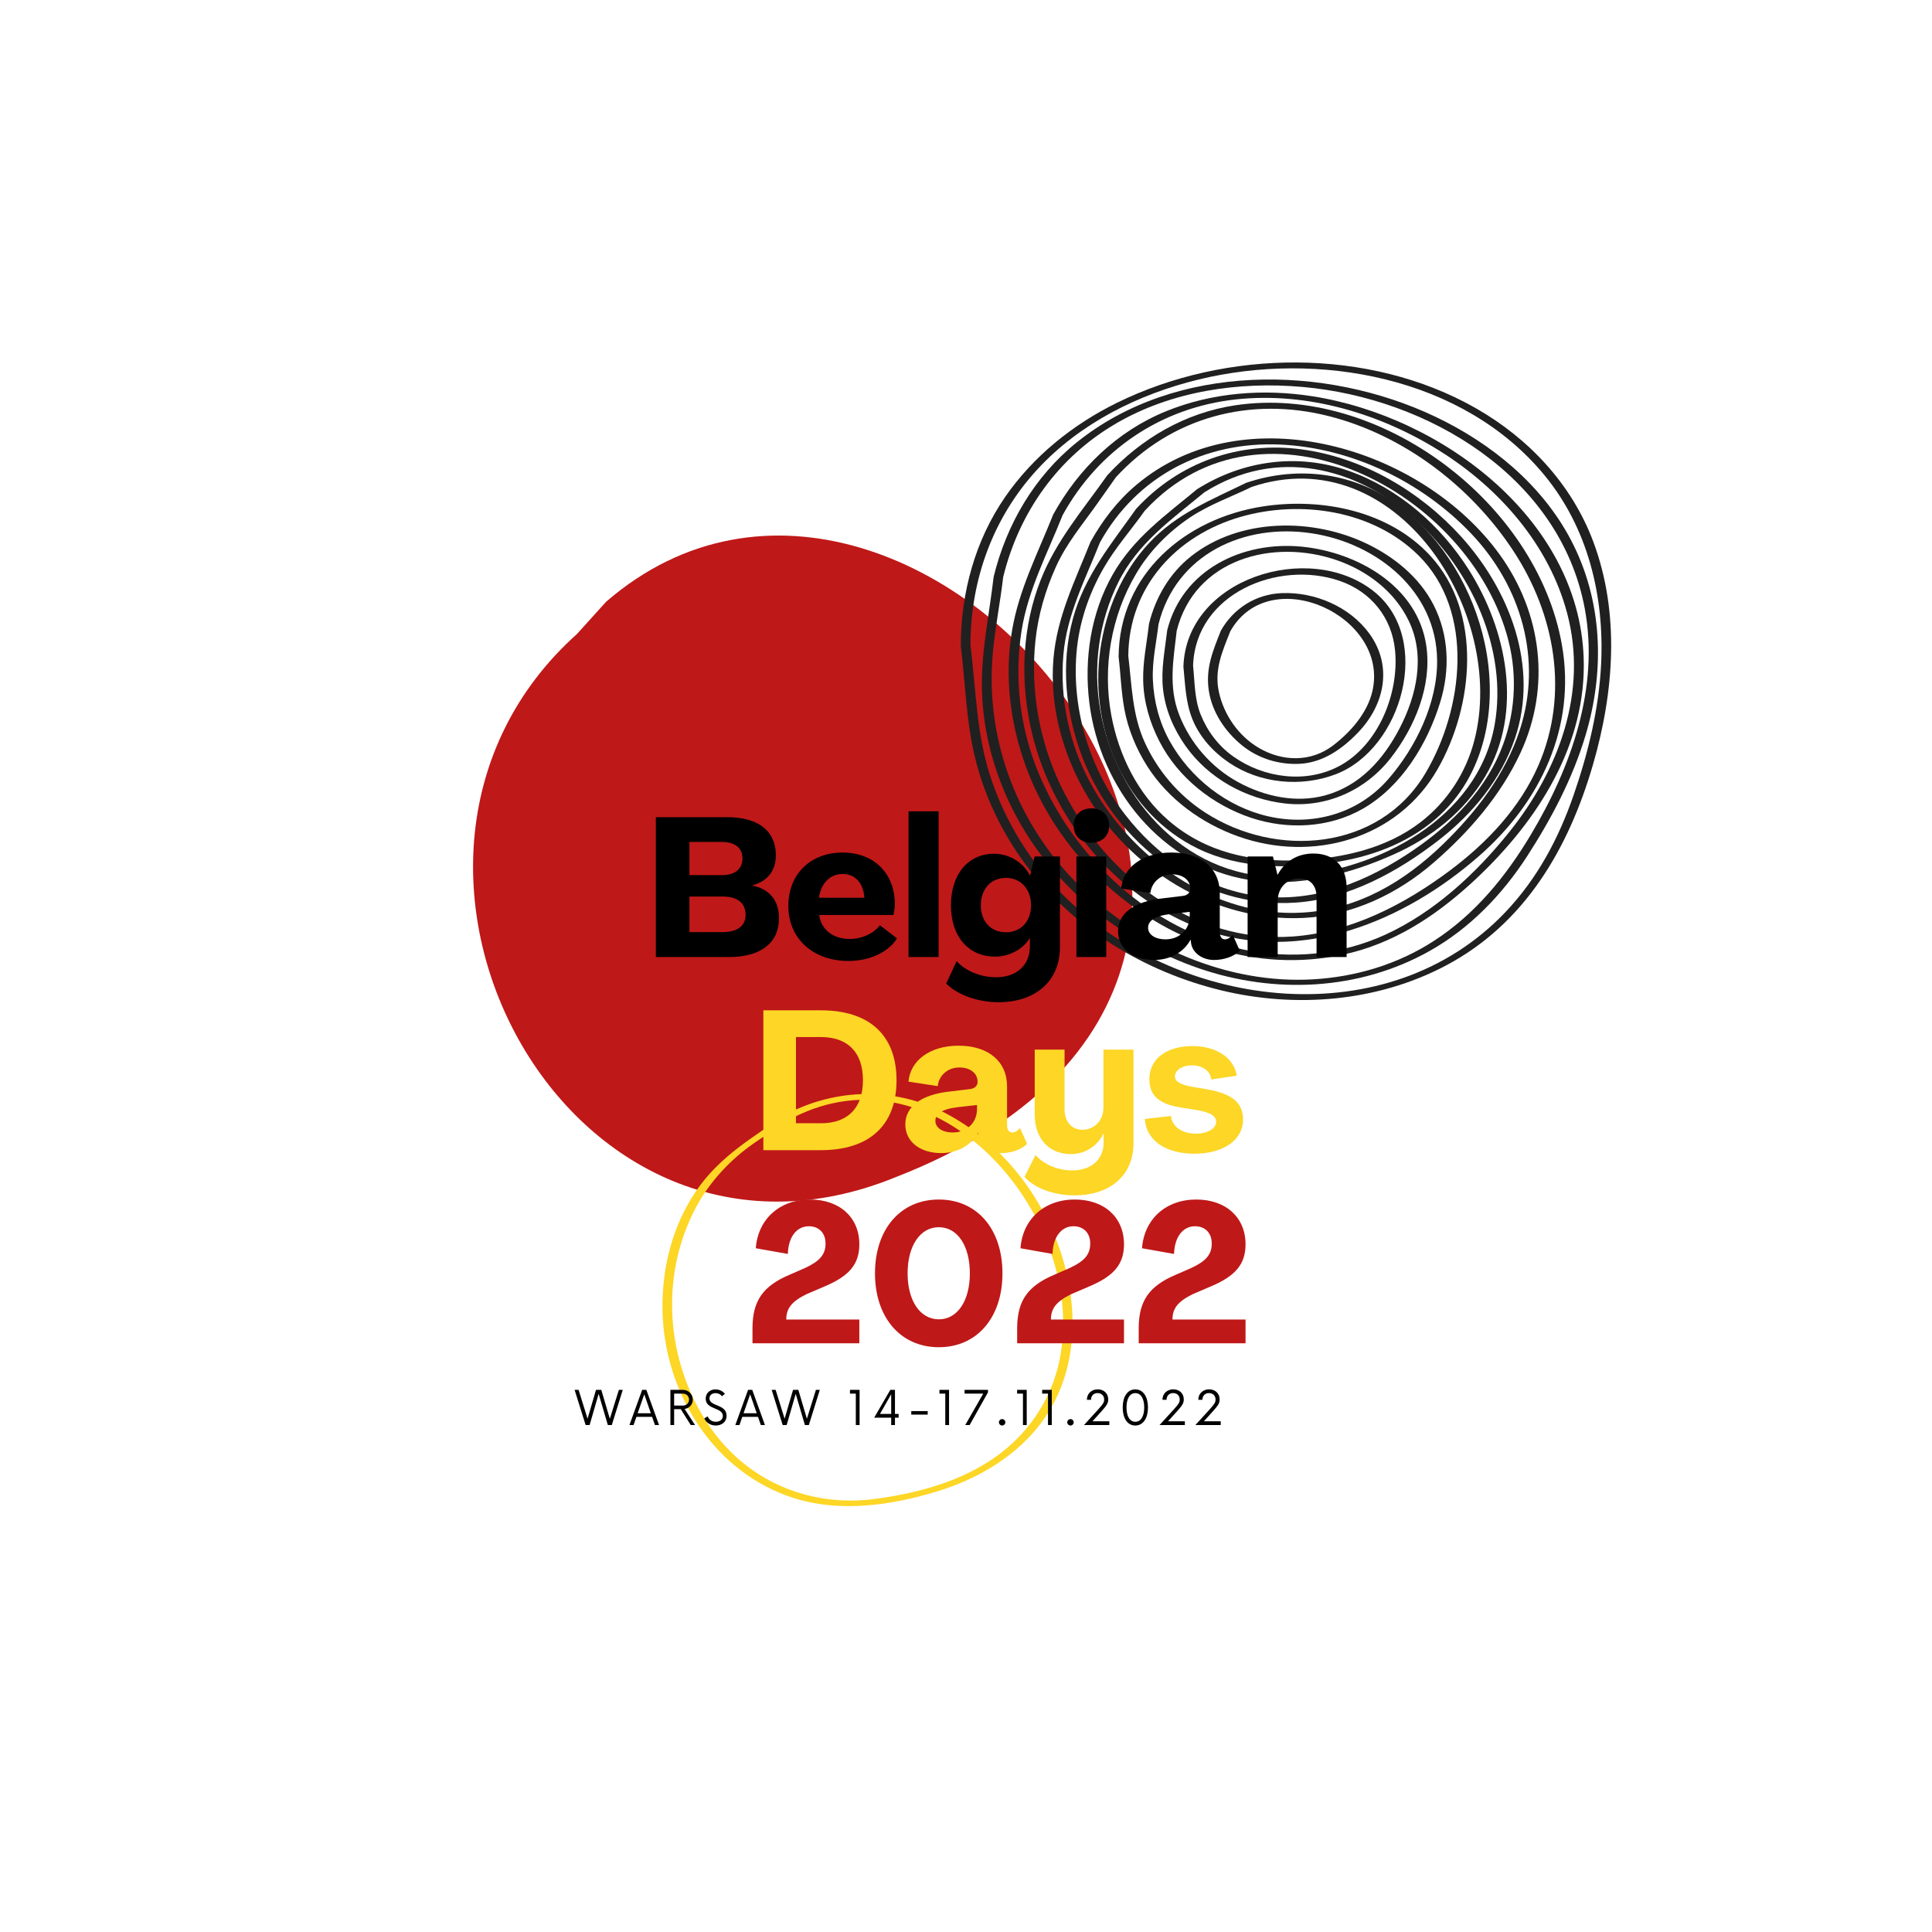 <svg xmlns="http://www.w3.org/2000/svg" xmlns:xlink="http://www.w3.org/1999/xlink" width="500" zoomAndPan="magnify" viewBox="0 0 375 375" height="500" preserveAspectRatio="xMidYMid meet" version="1.0"><defs><g/><clipPath id="3ff6509873"><path d="M 91 103 L 220 103 L 220 234 L 91 234 Z M 91 103 " clip-rule="nonzero"/></clipPath><clipPath id="f318c8a54a"><path d="M 89.934 44.883 L 320.438 79.84 L 285.355 311.188 L 54.848 276.234 Z M 89.934 44.883 " clip-rule="nonzero"/></clipPath><clipPath id="ab19985e90"><path d="M 89.934 44.883 L 320.438 79.84 L 285.355 311.188 L 54.848 276.234 Z M 89.934 44.883 " clip-rule="nonzero"/></clipPath><clipPath id="542b4f1c16"><path d="M 245 267 L 284 267 L 284 306 L 245 306 Z M 245 267 " clip-rule="nonzero"/></clipPath><clipPath id="40dd432a15"><path d="M 89.934 44.883 L 320.438 79.84 L 285.355 311.188 L 54.848 276.234 Z M 89.934 44.883 " clip-rule="nonzero"/></clipPath><clipPath id="65aeb5078b"><path d="M 89.934 44.883 L 320.438 79.84 L 285.355 311.188 L 54.848 276.234 Z M 89.934 44.883 " clip-rule="nonzero"/></clipPath><clipPath id="0885b6edb0"><path d="M 186 70 L 313 70 L 313 195 L 186 195 Z M 186 70 " clip-rule="nonzero"/></clipPath><clipPath id="c7b14c7799"><path d="M 89.934 44.883 L 320.438 79.84 L 285.355 311.188 L 54.848 276.234 Z M 89.934 44.883 " clip-rule="nonzero"/></clipPath><clipPath id="e744c0d855"><path d="M 89.934 44.883 L 320.438 79.84 L 285.355 311.188 L 54.848 276.234 Z M 89.934 44.883 " clip-rule="nonzero"/></clipPath><clipPath id="4f8c4c6ad7"><path d="M 190 73 L 311 73 L 311 192 L 190 192 Z M 190 73 " clip-rule="nonzero"/></clipPath><clipPath id="d1816935b3"><path d="M 89.934 44.883 L 320.438 79.84 L 285.355 311.188 L 54.848 276.234 Z M 89.934 44.883 " clip-rule="nonzero"/></clipPath><clipPath id="1a06da8d1a"><path d="M 89.934 44.883 L 320.438 79.84 L 285.355 311.188 L 54.848 276.234 Z M 89.934 44.883 " clip-rule="nonzero"/></clipPath><clipPath id="36e1c5bb86"><path d="M 217 97 L 285 97 L 285 165 L 217 165 Z M 217 97 " clip-rule="nonzero"/></clipPath><clipPath id="23539cb750"><path d="M 89.934 44.883 L 320.438 79.84 L 285.355 311.188 L 54.848 276.234 Z M 89.934 44.883 " clip-rule="nonzero"/></clipPath><clipPath id="1fcd9e563e"><path d="M 89.934 44.883 L 320.438 79.84 L 285.355 311.188 L 54.848 276.234 Z M 89.934 44.883 " clip-rule="nonzero"/></clipPath><clipPath id="44d490b93e"><path d="M 221 102 L 281 102 L 281 161 L 221 161 Z M 221 102 " clip-rule="nonzero"/></clipPath><clipPath id="c78b966bfa"><path d="M 89.934 44.883 L 320.438 79.84 L 285.355 311.188 L 54.848 276.234 Z M 89.934 44.883 " clip-rule="nonzero"/></clipPath><clipPath id="e27484b9d0"><path d="M 89.934 44.883 L 320.438 79.84 L 285.355 311.188 L 54.848 276.234 Z M 89.934 44.883 " clip-rule="nonzero"/></clipPath><clipPath id="036f1c4be5"><path d="M 195 76 L 308 76 L 308 187 L 195 187 Z M 195 76 " clip-rule="nonzero"/></clipPath><clipPath id="968ef99b47"><path d="M 89.934 44.883 L 320.438 79.84 L 285.355 311.188 L 54.848 276.234 Z M 89.934 44.883 " clip-rule="nonzero"/></clipPath><clipPath id="34e0e10d82"><path d="M 89.934 44.883 L 320.438 79.84 L 285.355 311.188 L 54.848 276.234 Z M 89.934 44.883 " clip-rule="nonzero"/></clipPath><clipPath id="c69b01c88f"><path d="M 229 110 L 273 110 L 273 152 L 229 152 Z M 229 110 " clip-rule="nonzero"/></clipPath><clipPath id="0f06248f65"><path d="M 89.934 44.883 L 320.438 79.84 L 285.355 311.188 L 54.848 276.234 Z M 89.934 44.883 " clip-rule="nonzero"/></clipPath><clipPath id="4cd5637839"><path d="M 89.934 44.883 L 320.438 79.84 L 285.355 311.188 L 54.848 276.234 Z M 89.934 44.883 " clip-rule="nonzero"/></clipPath><clipPath id="0df274c54f"><path d="M 225 105 L 278 105 L 278 157 L 225 157 Z M 225 105 " clip-rule="nonzero"/></clipPath><clipPath id="51a27d0da0"><path d="M 89.934 44.883 L 320.438 79.84 L 285.355 311.188 L 54.848 276.234 Z M 89.934 44.883 " clip-rule="nonzero"/></clipPath><clipPath id="e0539e398c"><path d="M 89.934 44.883 L 320.438 79.84 L 285.355 311.188 L 54.848 276.234 Z M 89.934 44.883 " clip-rule="nonzero"/></clipPath><clipPath id="261322bae7"><path d="M 234 115 L 269 115 L 269 149 L 234 149 Z M 234 115 " clip-rule="nonzero"/></clipPath><clipPath id="e6bb340b41"><path d="M 89.934 44.883 L 320.438 79.84 L 285.355 311.188 L 54.848 276.234 Z M 89.934 44.883 " clip-rule="nonzero"/></clipPath><clipPath id="acbe97a3ab"><path d="M 89.934 44.883 L 320.438 79.84 L 285.355 311.188 L 54.848 276.234 Z M 89.934 44.883 " clip-rule="nonzero"/></clipPath><clipPath id="93bfecc535"><path d="M 198 78 L 304 78 L 304 183 L 198 183 Z M 198 78 " clip-rule="nonzero"/></clipPath><clipPath id="db322b4490"><path d="M 89.934 44.883 L 320.438 79.84 L 285.355 311.188 L 54.848 276.234 Z M 89.934 44.883 " clip-rule="nonzero"/></clipPath><clipPath id="b35d760ba1"><path d="M 89.934 44.883 L 320.438 79.84 L 285.355 311.188 L 54.848 276.234 Z M 89.934 44.883 " clip-rule="nonzero"/></clipPath><clipPath id="e23e27b776"><path d="M 204 85 L 299 85 L 299 179 L 204 179 Z M 204 85 " clip-rule="nonzero"/></clipPath><clipPath id="43267ae1f2"><path d="M 89.934 44.883 L 320.438 79.84 L 285.355 311.188 L 54.848 276.234 Z M 89.934 44.883 " clip-rule="nonzero"/></clipPath><clipPath id="d6f3a10fe2"><path d="M 89.934 44.883 L 320.438 79.84 L 285.355 311.188 L 54.848 276.234 Z M 89.934 44.883 " clip-rule="nonzero"/></clipPath><clipPath id="f481ac0227"><path d="M 206 86 L 296 86 L 296 176 L 206 176 Z M 206 86 " clip-rule="nonzero"/></clipPath><clipPath id="809363cc9a"><path d="M 89.934 44.883 L 320.438 79.84 L 285.355 311.188 L 54.848 276.234 Z M 89.934 44.883 " clip-rule="nonzero"/></clipPath><clipPath id="0a027f1d9a"><path d="M 89.934 44.883 L 320.438 79.84 L 285.355 311.188 L 54.848 276.234 Z M 89.934 44.883 " clip-rule="nonzero"/></clipPath><clipPath id="c55f0eaada"><path d="M 211 89 L 293 89 L 293 172 L 211 172 Z M 211 89 " clip-rule="nonzero"/></clipPath><clipPath id="a33acb2cbe"><path d="M 89.934 44.883 L 320.438 79.84 L 285.355 311.188 L 54.848 276.234 Z M 89.934 44.883 " clip-rule="nonzero"/></clipPath><clipPath id="08138747d4"><path d="M 89.934 44.883 L 320.438 79.84 L 285.355 311.188 L 54.848 276.234 Z M 89.934 44.883 " clip-rule="nonzero"/></clipPath><clipPath id="d41b6500c0"><path d="M 213 91 L 290 91 L 290 169 L 213 169 Z M 213 91 " clip-rule="nonzero"/></clipPath><clipPath id="7d688cfdb7"><path d="M 89.934 44.883 L 320.438 79.84 L 285.355 311.188 L 54.848 276.234 Z M 89.934 44.883 " clip-rule="nonzero"/></clipPath><clipPath id="cb7bb605dd"><path d="M 89.934 44.883 L 320.438 79.84 L 285.355 311.188 L 54.848 276.234 Z M 89.934 44.883 " clip-rule="nonzero"/></clipPath><clipPath id="8bf1d89d76"><path d="M 85 58 L 120 58 L 120 92 L 85 92 Z M 85 58 " clip-rule="nonzero"/></clipPath><clipPath id="755a4e8247"><path d="M 89.934 44.883 L 320.438 79.84 L 285.355 311.188 L 54.848 276.234 Z M 89.934 44.883 " clip-rule="nonzero"/></clipPath><clipPath id="5359f910aa"><path d="M 89.934 44.883 L 320.438 79.84 L 285.355 311.188 L 54.848 276.234 Z M 89.934 44.883 " clip-rule="nonzero"/></clipPath><clipPath id="47b1ff5d89"><path d="M 128 212 L 209 212 L 209 293 L 128 293 Z M 128 212 " clip-rule="nonzero"/></clipPath><clipPath id="91fb42e393"><path d="M 89.934 44.883 L 320.438 79.84 L 285.355 311.188 L 54.848 276.234 Z M 89.934 44.883 " clip-rule="nonzero"/></clipPath><clipPath id="6c0f228dad"><path d="M 89.934 44.883 L 320.438 79.84 L 285.355 311.188 L 54.848 276.234 Z M 89.934 44.883 " clip-rule="nonzero"/></clipPath><clipPath id="9b36547ef4"><path d="M 244 265 L 288 265 L 288 309 L 244 309 Z M 244 265 " clip-rule="nonzero"/></clipPath><clipPath id="086982dde8"><path d="M 249.773 248.836 L 309.719 257.926 L 299.859 322.941 L 239.914 313.852 Z M 249.773 248.836 " clip-rule="nonzero"/></clipPath><clipPath id="22ee3d8acf"><path d="M 249.773 248.836 L 540.227 292.883 L 495.922 585.023 L 205.469 540.977 Z M 249.773 248.836 " clip-rule="nonzero"/></clipPath><clipPath id="137cd8dd9e"><path d="M 80 54 L 124 54 L 124 97 L 80 97 Z M 80 54 " clip-rule="nonzero"/></clipPath><clipPath id="2315d92b95"><path d="M 86.082 37.5 L 146.031 46.59 L 136.172 111.605 L 76.223 102.516 Z M 86.082 37.5 " clip-rule="nonzero"/></clipPath><clipPath id="d9d4038804"><path d="M 86.082 37.5 L 376.535 81.547 L 332.234 373.688 L 41.781 329.641 Z M 86.082 37.5 " clip-rule="nonzero"/></clipPath></defs><rect x="-37.5" width="450" fill="#ffffff" y="-37.5" height="450" fill-opacity="1"/><rect x="-37.5" width="450" fill="#ffffff" y="-37.5" height="450" fill-opacity="1"/><rect x="-37.5" width="450" fill="#ffffff" y="-37.5" height="450" fill-opacity="1"/><g clip-path="url(#3ff6509873)"><g clip-path="url(#f318c8a54a)"><g clip-path="url(#ab19985e90)"><path fill="#bf1818" d="M 117.645 116.801 C 178.391 64.207 279.215 187.41 174 228.426 C 110.016 254.707 63.367 166.676 111.98 123.066 L 117.645 116.801 " fill-opacity="1" fill-rule="nonzero"/></g></g></g><g clip-path="url(#542b4f1c16)"><g clip-path="url(#40dd432a15)"><g clip-path="url(#65aeb5078b)"><path fill="#202020" d="M 277.227 300.574 C 261.273 318 227.625 285.438 256.961 269.879 C 274.758 260.023 291.387 284.156 278.668 298.543 L 277.227 300.574 " fill-opacity="1" fill-rule="nonzero"/></g></g></g><g clip-path="url(#0885b6edb0)"><g clip-path="url(#c7b14c7799)"><g clip-path="url(#e744c0d855)"><path fill="#202020" d="M 188.363 125.176 C 188.387 112.477 192.762 100.387 201.426 91.027 C 209.668 82.133 220.957 76.508 232.633 73.668 C 255.793 68.031 283.945 73.09 299.719 92.168 C 308.207 102.434 311.402 115.664 310.781 128.781 C 310.367 137.516 308.285 146.113 305.43 154.348 C 302.516 162.773 298.387 170.539 292.207 177.035 C 269.434 200.996 229.559 196.121 207.09 174.457 C 200.281 167.895 195.141 159.656 192.207 150.668 C 189.523 142.434 189.422 133.707 188.363 125.176 C 188.273 124.453 186.398 124.645 186.488 125.355 C 187.359 132.395 187.512 139.598 189.125 146.512 C 190.934 154.285 194.438 161.598 199.203 167.984 C 208.375 180.285 222.211 188.633 237.023 192.223 C 251.52 195.738 267.352 194.438 280.617 187.426 C 295.977 179.312 304.445 164.703 309.172 148.496 C 313.277 134.418 314.473 119.035 309.238 105.09 C 305.062 93.969 296.723 85.09 286.48 79.246 C 265.719 67.402 238.027 67.742 216.801 78.18 C 208.246 82.391 200.602 88.52 195.148 96.387 C 189.254 104.895 186.508 115.062 186.488 125.355 C 186.484 126.055 188.359 125.926 188.363 125.176 " fill-opacity="1" fill-rule="nonzero"/></g></g></g><g clip-path="url(#4f8c4c6ad7)"><g clip-path="url(#d1816935b3)"><g clip-path="url(#1a06da8d1a)"><path fill="#202020" d="M 194.707 112.043 C 197.797 99.418 205.383 88.734 216.668 82.172 C 227.48 75.883 240.48 74.016 252.805 75.102 C 277.203 77.254 302.797 92.516 307.594 118.082 C 310.473 133.434 304.973 148.902 297.176 161.949 C 292.285 170.133 286.34 177.441 278.27 182.66 C 271.27 187.188 263.121 189.621 254.82 190.09 C 238.375 191.031 222 183.863 210.227 172.629 C 197.781 160.758 191.141 143.93 192.703 126.766 C 193.156 121.809 194.16 116.863 194.73 111.898 C 194.805 111.242 192.934 111.324 192.852 112.078 C 192.016 119.328 190.414 126.539 190.594 133.871 C 190.789 142.148 193.043 150.297 196.832 157.645 C 204.184 171.91 217.582 182.738 232.656 187.934 C 247.398 193.012 263.844 192.273 277.527 184.562 C 285.293 180.195 291.609 173.629 296.414 166.195 C 301.168 158.84 305.246 151.094 307.766 142.68 C 311.543 130.055 311.074 116.453 304.855 104.691 C 299.211 94.016 289.438 86.051 278.664 80.914 C 257.16 70.664 228.266 70.402 209.066 85.809 C 200.816 92.426 195.371 101.727 192.871 111.938 C 192.676 112.727 194.547 112.699 194.707 112.043 " fill-opacity="1" fill-rule="nonzero"/></g></g></g><g clip-path="url(#36e1c5bb86)"><g clip-path="url(#23539cb750)"><g clip-path="url(#1fcd9e563e)"><path fill="#202020" d="M 219 127.32 C 219.09 113.934 228.297 103.914 240.84 100.312 C 252.48 96.977 266.426 99.051 275.266 107.742 C 286.391 118.676 284.008 137.738 276.676 150.082 C 267.73 165.152 247.68 166.664 233.863 157.676 C 228.734 154.34 224.676 149.582 222.16 144.016 C 219.758 138.699 219.684 133.004 219 127.32 C 218.91 126.598 217.031 126.789 217.121 127.504 C 217.527 130.887 217.625 134.332 218.246 137.684 C 218.977 141.598 220.531 145.336 222.656 148.691 C 226.73 155.113 233.215 159.805 240.328 162.344 C 254.75 167.484 271.262 162.895 279.039 149.285 C 286.047 137.031 287.77 118.977 277.676 107.934 C 269.641 99.145 256.543 96.543 245.156 98.293 C 230.031 100.617 217.234 111.457 217.121 127.504 C 217.117 128.199 218.992 128.066 219 127.32 " fill-opacity="1" fill-rule="nonzero"/></g></g></g><g clip-path="url(#44d490b93e)"><g clip-path="url(#c78b966bfa)"><g clip-path="url(#e27484b9d0)"><path fill="#202020" d="M 224.859 121.191 C 228.234 107.562 241.496 101.488 254.691 103.527 C 267.27 105.469 278.832 114.715 278.945 128.195 C 279.016 136.473 274.766 145.176 269.41 151.289 C 263.555 157.973 254.727 160.402 246.168 158.449 C 238.109 156.605 231.066 151.047 227.055 143.879 C 225.012 140.223 223.949 136.105 223.77 131.934 C 223.609 128.293 224.461 124.656 224.883 121.047 C 224.953 120.395 223.086 120.469 223.004 121.227 C 222.586 124.855 221.805 128.449 221.891 132.113 C 221.988 136.223 223.164 140.254 225.039 143.895 C 228.66 150.938 235.355 156.234 242.809 158.727 C 249.867 161.09 257.961 160.73 264.492 156.996 C 272.023 152.688 277.047 144.43 279.547 136.293 C 281.473 130.027 281.254 123.273 278.242 117.391 C 275.523 112.082 270.684 108.141 265.391 105.578 C 254.809 100.457 240.617 100.492 231.148 108.004 C 226.992 111.301 224.285 115.977 223.02 121.086 C 222.828 121.871 224.695 121.844 224.859 121.191 " fill-opacity="1" fill-rule="nonzero"/></g></g></g><g clip-path="url(#036f1c4be5)"><g clip-path="url(#968ef99b47)"><g clip-path="url(#34e0e10d82)"><path fill="#202020" d="M 206.262 99.973 C 213.277 87.266 225.434 79.098 239.875 77.527 C 253.723 76.02 267.992 80.289 279.656 87.648 C 291.086 94.859 300.66 105.785 304.18 119.02 C 308.246 134.305 302.539 149.531 292.949 161.492 C 286.465 169.586 278.355 177.09 268.852 181.438 C 260.238 185.375 250.578 186.234 241.344 184.305 C 223.48 180.566 208.531 166.742 201.613 150.125 C 197.984 141.41 196.809 131.73 198.289 122.406 C 199.547 114.469 203.328 107.367 206.262 99.973 C 206.543 99.254 204.676 99.227 204.426 99.867 C 201.484 107.285 197.801 114.359 196.453 122.301 C 194.949 131.129 196.023 140.172 199.047 148.562 C 204.992 165.074 219.016 178.645 235.719 184.02 C 243.785 186.617 252.391 187.062 260.676 185.297 C 270.219 183.27 278.312 178.039 285.438 171.559 C 297.477 160.602 307.453 145.906 307.414 129.082 C 307.359 101.293 280.113 80.863 254.719 76.91 C 245.195 75.426 235.293 76.176 226.328 79.824 C 216.84 83.688 209.336 90.961 204.426 99.867 C 204.074 100.504 205.926 100.582 206.262 99.973 " fill-opacity="1" fill-rule="nonzero"/></g></g></g><g clip-path="url(#c69b01c88f)"><g clip-path="url(#0f06248f65)"><g clip-path="url(#4cd5637839)"><path fill="#202020" d="M 231.578 129.219 C 232.023 115.258 248.027 108.617 260.035 112.75 C 266.102 114.836 270.164 119.863 270.781 126.25 C 271.594 134.621 267.52 144.672 259.91 148.711 C 253.434 152.148 245.273 151 239.41 146.855 C 236.527 144.824 234.363 141.961 233.051 138.703 C 231.836 135.68 231.906 132.406 231.578 129.219 C 231.5 128.496 229.625 128.672 229.699 129.395 C 230.055 132.887 230.109 136.281 231.445 139.594 C 232.855 143.086 235.5 145.973 238.59 148.059 C 244.598 152.102 252.543 152.84 259.258 150.285 C 272.148 145.375 278.23 123.93 266.609 114.746 C 254.09 104.848 230.246 112.273 229.699 129.395 C 229.676 130.086 231.551 129.969 231.578 129.219 " fill-opacity="1" fill-rule="nonzero"/></g></g></g><g clip-path="url(#0df274c54f)"><g clip-path="url(#51a27d0da0)"><g clip-path="url(#e0539e398c)"><path fill="#202020" d="M 228.395 122.445 C 231.887 108.492 247.117 104.418 259.555 108.762 C 265.426 110.812 270.68 114.809 273.422 120.473 C 276.719 127.277 274.973 135.02 271.629 141.43 C 268.516 147.395 263.977 152.488 257.316 154.352 C 251.578 155.953 245.418 154.598 240.293 151.797 C 235.102 148.953 231.02 144.242 228.883 138.75 C 226.742 133.27 227.77 127.93 228.414 122.305 C 228.484 121.645 226.621 121.73 226.535 122.484 C 226.102 126.254 225.324 129.906 225.738 133.723 C 226.168 137.719 227.805 141.527 230.109 144.785 C 234.551 151.074 241.832 155.098 249.43 155.953 C 257.449 156.863 265.105 153.379 270 147.059 C 274.645 141.07 277.941 133.086 276.855 125.422 C 275.211 113.777 263.422 107.156 252.656 106.105 C 241.172 104.98 229.504 110.559 226.551 122.34 C 226.355 123.129 228.227 123.102 228.395 122.445 " fill-opacity="1" fill-rule="nonzero"/></g></g></g><g clip-path="url(#261322bae7)"><g clip-path="url(#e6bb340b41)"><g clip-path="url(#acbe97a3ab)"><path fill="#202020" d="M 238.812 122.512 C 246.52 108.895 269.723 119.621 266.387 134.133 C 265.402 138.41 262.152 142.09 258.75 144.691 C 254.453 147.98 248.906 147.844 244.352 145.176 C 240.395 142.855 237.578 138.793 236.594 134.348 C 235.633 130.023 237.258 126.418 238.812 122.512 C 239.094 121.789 237.227 121.762 236.973 122.402 C 235.43 126.305 233.98 129.691 234.621 133.992 C 235.242 138.211 237.777 141.977 241.031 144.641 C 244.156 147.195 248.145 148.43 252.156 148.262 C 256.742 148.062 260.52 145.383 263.594 142.184 C 268.781 136.781 270.352 129.246 265.785 122.973 C 261.965 117.734 255.176 114.867 248.789 115.125 C 243.77 115.328 239.434 118.062 236.973 122.402 C 236.617 123.031 238.469 123.113 238.812 122.512 " fill-opacity="1" fill-rule="nonzero"/></g></g></g><g clip-path="url(#93bfecc535)"><g clip-path="url(#db322b4490)"><g clip-path="url(#b35d760ba1)"><path fill="#202020" d="M 216.598 92.629 C 227.367 80.898 242.684 76.879 257.996 80.789 C 272.535 84.5 285.508 94.434 293.711 106.883 C 301.859 119.254 304.625 134.695 298.613 148.543 C 294.996 156.871 288.555 163.645 281.355 169.02 C 272.516 175.617 262.184 180.938 251.031 181.766 C 231.277 183.219 213.938 169.465 205.797 152.312 C 201.695 143.664 199.988 133.934 200.969 124.418 C 201.484 119.441 202.895 114.586 204.945 110.035 C 207 105.465 210.051 101.891 212.902 97.859 C 214.133 96.113 215.367 94.371 216.598 92.629 C 217.137 91.863 215.309 91.719 214.926 92.254 C 210.23 98.902 204.957 104.988 201.957 112.668 C 198.527 121.449 198.035 131.168 199.883 140.363 C 203.445 158.102 216.223 174.152 233.383 180.352 C 252.457 187.234 272.566 178.867 287.102 166.137 C 299 155.723 305.957 141.125 303.172 125.203 C 298.324 97.508 267.766 74.465 239.75 78.668 C 230.082 80.117 221.496 85.102 214.926 92.254 C 214.316 92.918 216.16 93.109 216.598 92.629 " fill-opacity="1" fill-rule="nonzero"/></g></g></g><g clip-path="url(#e23e27b776)"><g clip-path="url(#43267ae1f2)"><g clip-path="url(#d6f3a10fe2)"><path fill="#202020" d="M 213.496 105.301 C 220.656 92.367 233.859 85.629 248.492 86.289 C 262.375 86.918 276.039 93.547 285.566 103.578 C 295.309 113.844 299.422 128.051 294.992 141.684 C 292.207 150.281 286.504 157.641 280.086 163.863 C 272.543 171.168 263.637 176.445 252.969 177.125 C 235.625 178.223 219.492 166.574 211.547 151.785 C 207.5 144.25 205.688 135.641 206.398 127.125 C 207.051 119.289 210.645 112.477 213.496 105.301 C 213.785 104.582 211.914 104.555 211.656 105.199 C 208.684 112.688 205.152 119.688 204.473 127.863 C 203.723 136.844 206.133 145.863 210.547 153.652 C 219.031 168.645 235.641 179.031 253.062 178.168 C 262.461 177.699 271.219 173.543 278.254 167.445 C 285.148 161.473 291.281 154.422 295.137 146.098 C 301.066 133.297 299.277 119.008 291.102 107.66 C 276.129 86.887 241.629 76.363 220.562 94.117 C 216.898 97.203 213.973 101.023 211.656 105.199 C 211.305 105.832 213.16 105.91 213.496 105.301 " fill-opacity="1" fill-rule="nonzero"/></g></g></g><g clip-path="url(#f481ac0227)"><g clip-path="url(#809363cc9a)"><g clip-path="url(#0a027f1d9a)"><path fill="#202020" d="M 222.195 99.137 C 245.23 74.125 285.473 95.555 292.789 124.355 C 294.602 131.492 294.074 138.984 291.25 145.777 C 287.664 154.41 280.543 161.023 272.836 166.012 C 263.5 172.047 253.039 175.77 241.871 173.527 C 232.453 171.629 224.258 165.684 218.441 158.191 C 211.555 149.336 208.039 137.969 208.941 126.781 C 209.41 120.984 211.293 115.367 214.176 110.328 C 216.434 106.371 219.559 102.859 222.195 99.137 C 222.738 98.371 220.91 98.227 220.527 98.762 C 215.676 105.621 210.52 111.758 208.258 120.059 C 205.84 128.953 206.809 138.445 210.082 146.98 C 216.566 163.898 233.094 176.488 251.582 175.188 C 261.805 174.469 271.426 169.16 279.371 162.98 C 285.91 157.887 291.355 151.266 294.043 143.348 C 298.781 129.375 293.02 114.508 283.492 104.031 C 275.555 95.309 264.512 88.832 252.734 87.234 C 240.562 85.578 228.859 89.715 220.527 98.762 C 219.918 99.426 221.758 99.613 222.195 99.137 " fill-opacity="1" fill-rule="nonzero"/></g></g></g><g clip-path="url(#c55f0eaada)"><g clip-path="url(#a33acb2cbe)"><g clip-path="url(#08138747d4)"><path fill="#202020" d="M 233.762 95.562 C 261.883 77.816 295.23 111.73 290.117 140.629 C 286.867 158.973 267.273 169.062 250.082 170.117 C 230.996 171.281 216.57 155.484 213.539 137.707 C 212.113 129.359 213.289 120.656 217.043 113.062 C 220.828 105.398 227.379 100.848 233.762 95.562 C 234.613 94.855 232.883 94.523 232.363 94.949 C 226.191 100.059 220.004 104.418 215.953 111.555 C 211.711 119.02 210.402 127.898 211.434 136.348 C 213.477 152.977 225.477 168.074 242.469 170.793 C 251.938 172.312 261.973 169.68 270.582 165.816 C 277.832 162.562 284.27 157.52 288.332 150.613 C 295.703 138.074 292.5 122.301 285.094 110.582 C 279.645 101.98 271.461 94.805 261.797 91.398 C 251.867 87.895 241.219 89.363 232.363 94.949 C 231.449 95.527 233.211 95.91 233.762 95.562 " fill-opacity="1" fill-rule="nonzero"/></g></g></g><g clip-path="url(#d41b6500c0)"><g clip-path="url(#7d688cfdb7)"><g clip-path="url(#cb7bb605dd)"><path fill="#202020" d="M 242.93 94.52 C 270.98 85.051 292.637 119.016 286.152 143.773 C 284.508 150.082 280.848 155.664 275.672 159.633 C 269.02 164.73 260.52 166.586 252.305 166.969 C 243.02 167.398 234.082 165.488 226.891 159.324 C 220.809 154.109 217.129 146.543 215.691 138.762 C 213.98 129.445 215.68 119.582 220.484 111.422 C 223.09 106.988 226.773 103.246 231.035 100.398 C 234.707 97.953 238.977 96.449 242.93 94.52 C 244.047 93.977 242.578 93.375 241.898 93.711 C 235.059 97.047 228.371 99.691 223.051 105.383 C 217.723 111.09 214.617 118.547 213.547 126.215 C 211.41 141.512 218.355 157.898 232.625 164.766 C 240.59 168.598 249.992 168.66 258.582 167.438 C 265.848 166.406 273 163.801 278.617 158.988 C 288.449 150.582 290.801 136.988 288.18 124.82 C 285.965 114.551 280.246 104.777 271.844 98.371 C 263.164 91.758 252.168 90.242 241.898 93.711 C 240.73 94.102 242.238 94.754 242.93 94.52 " fill-opacity="1" fill-rule="nonzero"/></g></g></g><g clip-path="url(#8bf1d89d76)"><g clip-path="url(#755a4e8247)"><g clip-path="url(#5359f910aa)"><path fill="#fdd626" d="M 115.965 64.824 C 130.133 80.371 98.535 107.547 87.109 80.289 C 79.809 63.719 102.551 50.945 114.289 63.383 L 115.965 64.824 " fill-opacity="1" fill-rule="nonzero"/></g></g></g><g clip-path="url(#47b1ff5d89)"><g clip-path="url(#91fb42e393)"><g clip-path="url(#6c0f228dad)"><path fill="#fdd626" d="M 153.863 216.973 C 181.969 202.531 210.48 235.605 205.867 262.891 C 204.695 269.859 201.094 276.168 195.766 280.801 C 188.613 287.012 179.168 289.668 169.961 290.926 C 160.738 292.195 151.5 289.844 144.25 283.969 C 137.723 278.684 133.496 270.93 131.57 262.844 C 129.383 253.652 130.387 243.777 134.594 235.301 C 136.859 230.73 140.188 226.738 144.141 223.539 C 147.219 221.051 150.785 219.117 154.043 216.871 C 154.941 216.25 153.188 215.887 152.641 216.262 C 146.16 220.727 139.695 224.461 135.145 231.129 C 130.531 237.867 128.465 246.059 128.586 254.172 C 128.832 270.285 138.543 285.941 154.285 290.84 C 163.188 293.605 173.035 292.172 181.781 289.516 C 189.211 287.258 196.223 283.32 201.223 277.285 C 210.031 266.648 209.68 251.773 204.586 239.578 C 200.465 229.719 193.004 221.012 183.48 216.051 C 173.789 211.004 162.496 211.191 152.828 216.164 C 151.727 216.723 153.18 217.32 153.863 216.973 " fill-opacity="1" fill-rule="nonzero"/></g></g></g><g fill="#000000" fill-opacity="1"><g transform="translate(125.201, 185.76)"><g><path d="M 2.098 0 L 16.277 0 C 22.492 0 26 -2.746 26 -7.547 C 26 -10.98 24.133 -13.227 20.816 -13.875 L 20.816 -13.914 C 23.75 -14.676 25.391 -16.734 25.391 -19.746 C 25.391 -24.473 21.996 -27.145 15.934 -27.145 L 2.098 -27.145 Z M 8.617 -15.898 L 8.617 -22.34 L 14.906 -22.34 C 17.461 -22.34 18.91 -21.156 18.91 -19.176 C 18.91 -17.078 17.461 -15.898 14.906 -15.898 Z M 8.617 -4.84 L 8.617 -11.742 L 15.098 -11.742 C 17.918 -11.742 19.52 -10.484 19.52 -8.195 C 19.52 -6.062 17.918 -4.84 15.098 -4.84 Z M 8.617 -4.84 "/></g></g></g><g fill="#000000" fill-opacity="1"><g transform="translate(152.145, 185.76)"><g><path d="M 12.543 0.762 C 16.734 0.762 20.395 -1.027 21.957 -3.621 L 18.641 -6.176 C 17.496 -4.613 15.211 -3.508 12.77 -3.508 C 9.57 -3.508 7.203 -5.336 6.863 -8.156 L 21.273 -8.156 C 21.426 -8.77 21.539 -9.605 21.539 -10.371 C 21.5 -16.238 17.496 -20.281 11.398 -20.281 C 5.145 -20.281 0.84 -16.051 0.875 -9.875 C 0.875 -3.582 5.68 0.762 12.543 0.762 Z M 6.824 -11.512 C 7.168 -14.258 8.957 -16.125 11.398 -16.125 C 13.801 -16.125 15.438 -14.41 15.629 -11.512 Z M 6.824 -11.512 "/></g></g></g><g fill="#000000" fill-opacity="1"><g transform="translate(174.821, 185.76)"><g><path d="M 1.523 0 L 7.359 0 L 7.359 -28.285 L 1.523 -28.285 Z M 1.523 0 "/></g></g></g><g fill="#000000" fill-opacity="1"><g transform="translate(183.7, 185.76)"><g><path d="M 10.102 8.77 C 17.344 8.77 22.035 4.613 22.035 -1.906 L 22.035 -19.52 L 17.117 -19.52 L 16.238 -15.82 L 16.203 -15.82 C 14.945 -18.375 12.16 -20.051 9.262 -20.051 C 4.23 -20.051 0.875 -16.086 0.875 -10.027 C 0.875 -4.004 4.27 -0.078 9.453 -0.078 C 12.121 -0.078 14.828 -1.449 16.164 -3.66 L 16.203 -3.66 L 16.203 -2.098 C 16.203 1.602 13.609 3.926 9.605 3.926 C 6.672 3.926 3.699 2.707 1.98 0.801 L -0.039 5.145 C 2.098 7.32 6.062 8.77 10.102 8.77 Z M 11.551 -4.805 C 8.652 -4.805 6.672 -6.898 6.672 -10.027 C 6.672 -13.227 8.652 -15.363 11.551 -15.363 C 14.488 -15.363 16.43 -13.113 16.43 -10.027 C 16.43 -6.977 14.488 -4.805 11.551 -4.805 Z M 11.551 -4.805 "/></g></g></g><g fill="#000000" fill-opacity="1"><g transform="translate(207.252, 185.76)"><g><path d="M 4.574 -22.188 C 6.633 -22.188 8.043 -23.52 8.043 -25.504 C 8.043 -27.523 6.633 -28.859 4.574 -28.859 C 2.516 -28.859 1.145 -27.523 1.145 -25.504 C 1.145 -23.52 2.516 -22.188 4.574 -22.188 Z M 1.676 0 L 7.473 0 L 7.473 -19.52 L 1.676 -19.52 Z M 1.676 0 "/></g></g></g><g fill="#000000" fill-opacity="1"><g transform="translate(216.437, 185.76)"><g><path d="M 7.547 0.57 C 10.828 0.57 13.379 -1.027 14.641 -3.355 L 14.676 -3.355 L 14.754 -2.668 C 15.02 -0.875 16.852 0.57 19.215 0.57 C 21.004 0.57 23.027 -0.039 24.207 -1.219 L 22.836 -4.309 C 22.414 -3.773 21.805 -3.43 21.309 -3.43 C 20.699 -3.43 20.32 -3.965 20.32 -4.84 L 20.32 -12.391 C 20.32 -17.27 16.621 -20.281 10.902 -20.281 C 5.301 -20.281 1.523 -17.344 1.184 -13.305 L 6.863 -12.43 C 7.051 -14.371 8.691 -16.051 11.055 -16.051 C 13.152 -16.051 14.602 -14.945 14.602 -13.266 C 14.602 -12.465 13.992 -11.934 13.074 -11.855 L 9.301 -11.398 C 3.469 -10.789 0.57 -8.348 0.57 -4.992 C 0.57 -1.641 3.469 0.57 7.547 0.57 Z M 9.758 -3.43 C 7.816 -3.43 6.406 -4.348 6.406 -5.68 C 6.406 -6.938 7.512 -7.969 10.75 -8.348 L 14.488 -8.77 L 14.488 -7.969 C 14.488 -5.336 12.504 -3.43 9.758 -3.43 Z M 9.758 -3.43 "/></g></g></g><g fill="#000000" fill-opacity="1"><g transform="translate(240.637, 185.76)"><g><path d="M 14.297 -20.09 C 11.207 -20.09 8.77 -18.605 7.359 -15.973 L 7.32 -15.973 L 6.441 -19.52 L 1.523 -19.52 L 1.523 0 L 7.359 0 L 7.359 -10.789 C 7.359 -13.457 9.109 -15.25 11.629 -15.25 C 13.648 -15.25 14.906 -13.875 14.906 -11.664 L 14.906 0 L 20.738 0 L 20.738 -13.457 C 20.738 -17.613 18.297 -20.09 14.297 -20.09 Z M 14.297 -20.09 "/></g></g></g><g fill="#fdd626" fill-opacity="1"><g transform="translate(146.071, 223.247)"><g><path d="M 2.098 0 L 13.266 0 C 22.684 0 27.945 -4.84 27.945 -13.57 C 27.945 -22.301 22.684 -27.145 13.266 -27.145 L 2.098 -27.145 Z M 8.426 -5.223 L 8.426 -21.957 L 13.266 -21.957 C 18.488 -21.957 21.426 -18.984 21.426 -13.57 C 21.426 -8.195 18.488 -5.223 13.266 -5.223 Z M 8.426 -5.223 "/></g></g></g><g fill="#fdd626" fill-opacity="1"><g transform="translate(175.149, 223.247)"><g><path d="M 7.547 0.57 C 10.828 0.57 13.379 -1.027 14.641 -3.355 L 14.676 -3.355 L 14.754 -2.668 C 15.02 -0.875 16.852 0.57 19.215 0.57 C 21.004 0.57 23.027 -0.039 24.207 -1.219 L 22.836 -4.309 C 22.414 -3.773 21.805 -3.43 21.309 -3.43 C 20.699 -3.43 20.32 -3.965 20.32 -4.84 L 20.32 -12.391 C 20.32 -17.27 16.621 -20.281 10.902 -20.281 C 5.301 -20.281 1.523 -17.344 1.184 -13.305 L 6.863 -12.43 C 7.051 -14.371 8.691 -16.051 11.055 -16.051 C 13.152 -16.051 14.602 -14.945 14.602 -13.266 C 14.602 -12.465 13.992 -11.934 13.074 -11.855 L 9.301 -11.398 C 3.469 -10.789 0.57 -8.348 0.57 -4.992 C 0.57 -1.641 3.469 0.57 7.547 0.57 Z M 9.758 -3.43 C 7.816 -3.43 6.406 -4.348 6.406 -5.68 C 6.406 -6.938 7.512 -7.969 10.75 -8.348 L 14.488 -8.77 L 14.488 -7.969 C 14.488 -5.336 12.504 -3.43 9.758 -3.43 Z M 9.758 -3.43 "/></g></g></g><g fill="#fdd626" fill-opacity="1"><g transform="translate(199.349, 223.247)"><g><path d="M 9.227 8.77 C 16.125 8.77 20.66 4.879 20.66 -1.336 L 20.66 -19.52 L 14.828 -19.52 L 14.828 -8.273 C 14.828 -5.719 13.039 -3.965 10.75 -3.965 C 8.578 -3.965 7.281 -5.605 7.281 -7.969 L 7.281 -19.52 L 1.488 -19.52 L 1.488 -6.938 C 1.488 -2.289 4.195 0.762 8.539 0.762 C 11.207 0.762 13.609 -0.723 14.828 -3.203 L 14.867 -3.203 L 14.867 -1.523 C 14.867 1.828 12.465 3.926 8.73 3.926 C 5.91 3.926 3.242 2.746 1.641 0.953 L -0.496 5.184 C 1.449 7.359 5.109 8.77 9.227 8.77 Z M 9.227 8.77 "/></g></g></g><g fill="#fdd626" fill-opacity="1"><g transform="translate(221.529, 223.247)"><g><path d="M 10.254 0.688 C 15.859 0.688 19.746 -1.906 19.746 -5.945 C 19.746 -9.188 17.652 -10.941 12.734 -11.816 L 9.836 -12.312 C 7.512 -12.734 6.52 -13.344 6.52 -14.332 C 6.559 -15.516 7.93 -16.469 9.758 -16.469 C 11.855 -16.469 13.418 -15.402 13.57 -13.723 L 18.527 -14.449 C 18.031 -17.879 14.562 -20.203 9.949 -20.203 C 4.957 -20.203 1.562 -17.766 1.562 -13.801 C 1.562 -10.598 3.395 -8.957 7.699 -8.273 L 10.598 -7.816 C 13.344 -7.359 14.523 -6.672 14.523 -5.488 C 14.523 -4.156 12.77 -3.203 10.598 -3.203 C 7.969 -3.203 5.945 -4.535 5.758 -6.633 L 0.688 -6.062 C 0.953 -1.715 4.992 0.688 10.254 0.688 Z M 10.254 0.688 "/></g></g></g><g fill="#bf1818" fill-opacity="1"><g transform="translate(144.721, 260.733)"><g><path d="M 1.336 0 L 22.074 0 L 22.074 -4.613 L 7.891 -4.613 C 7.891 -6.785 8.957 -8.121 11.816 -9.531 L 15.363 -11.055 C 20.168 -13.074 22.074 -15.402 22.074 -19.215 C 22.074 -24.438 18.262 -27.906 12.504 -27.906 C 6.633 -27.906 2.402 -24.133 1.98 -18.449 L 8.195 -17.344 C 8.312 -20.816 10.027 -22.719 12.273 -22.719 C 14.18 -22.719 15.516 -21.461 15.516 -19.367 C 15.516 -17.27 14.449 -15.973 11.59 -14.641 L 8.539 -13.305 C 3.395 -11.133 1.371 -8.273 1.336 -3.012 Z M 1.336 0 "/></g></g></g><g fill="#bf1818" fill-opacity="1"><g transform="translate(168.311, 260.733)"><g><path d="M 13.914 0.762 C 21.387 0.762 26.266 -5.07 26.266 -13.57 C 26.266 -22.109 21.387 -27.906 13.914 -27.906 C 6.441 -27.906 1.523 -22.109 1.523 -13.57 C 1.523 -5.07 6.441 0.762 13.914 0.762 Z M 13.914 -4.652 C 10.254 -4.652 7.852 -8.312 7.852 -13.57 C 7.852 -18.871 10.254 -22.531 13.914 -22.531 C 17.574 -22.531 19.938 -18.871 19.938 -13.57 C 19.938 -8.312 17.574 -4.652 13.914 -4.652 Z M 13.914 -4.652 "/></g></g></g><g fill="#bf1818" fill-opacity="1"><g transform="translate(196.094, 260.733)"><g><path d="M 1.336 0 L 22.074 0 L 22.074 -4.613 L 7.891 -4.613 C 7.891 -6.785 8.957 -8.121 11.816 -9.531 L 15.363 -11.055 C 20.168 -13.074 22.074 -15.402 22.074 -19.215 C 22.074 -24.438 18.262 -27.906 12.504 -27.906 C 6.633 -27.906 2.402 -24.133 1.98 -18.449 L 8.195 -17.344 C 8.312 -20.816 10.027 -22.719 12.273 -22.719 C 14.18 -22.719 15.516 -21.461 15.516 -19.367 C 15.516 -17.27 14.449 -15.973 11.59 -14.641 L 8.539 -13.305 C 3.395 -11.133 1.371 -8.273 1.336 -3.012 Z M 1.336 0 "/></g></g></g><g fill="#bf1818" fill-opacity="1"><g transform="translate(219.684, 260.733)"><g><path d="M 1.336 0 L 22.074 0 L 22.074 -4.613 L 7.891 -4.613 C 7.891 -6.785 8.957 -8.121 11.816 -9.531 L 15.363 -11.055 C 20.168 -13.074 22.074 -15.402 22.074 -19.215 C 22.074 -24.438 18.262 -27.906 12.504 -27.906 C 6.633 -27.906 2.402 -24.133 1.98 -18.449 L 8.195 -17.344 C 8.312 -20.816 10.027 -22.719 12.273 -22.719 C 14.18 -22.719 15.516 -21.461 15.516 -19.367 C 15.516 -17.27 14.449 -15.973 11.59 -14.641 L 8.539 -13.305 C 3.395 -11.133 1.371 -8.273 1.336 -3.012 Z M 1.336 0 "/></g></g></g><g fill="#000000" fill-opacity="1"><g transform="translate(111.596, 276.602)"><g><path d="M 8.527 -6.832 L 6.773 -1.219 L 5.113 -6.832 L 4.086 -6.832 L 2.449 -1.23 L 0.707 -6.832 L -0.066 -6.832 L 2.074 0 L 2.848 0 L 4.602 -6.059 L 6.387 0 L 7.152 0 L 9.281 -6.832 Z M 8.527 -6.832 "/></g></g></g><g fill="#000000" fill-opacity="1"><g transform="translate(122.174, 276.602)"><g><path d="M 4.953 0 L 5.75 0 L 3.281 -6.832 L 2.473 -6.832 L 0 0 L 0.797 0 L 1.355 -1.594 L 4.395 -1.594 Z M 1.594 -2.289 L 2.879 -5.965 L 4.156 -2.289 Z M 1.594 -2.289 "/></g></g></g><g fill="#000000" fill-opacity="1"><g transform="translate(129.291, 276.602)"><g><path d="M 3.598 -3.121 C 4.496 -3.246 5.18 -3.996 5.18 -4.918 C 5.18 -5.988 4.328 -6.832 3.281 -6.832 L 0.832 -6.832 L 0.832 0 L 1.559 0 L 1.559 -3.086 L 2.848 -3.086 L 4.781 0 L 5.613 0 Z M 1.559 -3.781 L 1.559 -6.102 L 3.234 -6.102 C 3.918 -6.102 4.453 -5.625 4.453 -4.941 C 4.453 -4.246 3.93 -3.781 3.234 -3.781 Z M 1.559 -3.781 "/></g></g></g><g fill="#000000" fill-opacity="1"><g transform="translate(136.373, 276.602)"><g><path d="M 2.551 0.09 C 3.711 0.09 4.656 -0.602 4.656 -1.801 C 4.656 -4.121 1.332 -3.551 1.332 -5.18 C 1.332 -5.863 1.891 -6.195 2.527 -6.195 C 3.051 -6.195 3.484 -5.977 3.758 -5.59 L 4.328 -6.07 C 3.949 -6.547 3.289 -6.922 2.504 -6.922 C 1.457 -6.922 0.602 -6.238 0.602 -5.125 C 0.602 -2.926 3.93 -3.473 3.93 -1.777 C 3.93 -1.047 3.324 -0.637 2.562 -0.637 C 1.789 -0.637 1.23 -1.059 0.992 -1.684 L 0.332 -1.297 C 0.684 -0.457 1.539 0.09 2.551 0.09 Z M 2.551 0.09 "/></g></g></g><g fill="#000000" fill-opacity="1"><g transform="translate(142.727, 276.602)"><g><path d="M 4.953 0 L 5.75 0 L 3.281 -6.832 L 2.473 -6.832 L 0 0 L 0.797 0 L 1.355 -1.594 L 4.395 -1.594 Z M 1.594 -2.289 L 2.879 -5.965 L 4.156 -2.289 Z M 1.594 -2.289 "/></g></g></g><g fill="#000000" fill-opacity="1"><g transform="translate(149.844, 276.602)"><g><path d="M 8.527 -6.832 L 6.773 -1.219 L 5.113 -6.832 L 4.086 -6.832 L 2.449 -1.23 L 0.707 -6.832 L -0.066 -6.832 L 2.074 0 L 2.848 0 L 4.602 -6.059 L 6.387 0 L 7.152 0 L 9.281 -6.832 Z M 8.527 -6.832 "/></g></g></g><g fill="#000000" fill-opacity="1"><g transform="translate(160.422, 276.602)"><g/></g></g><g fill="#000000" fill-opacity="1"><g transform="translate(164.533, 276.602)"><g><path d="M 1.582 0 L 2.312 0 L 2.312 -6.832 L 0.445 -6.832 L 0.445 -6.102 L 1.582 -6.102 Z M 1.582 0 "/></g></g></g><g fill="#000000" fill-opacity="1"><g transform="translate(169.395, 276.602)"><g><path d="M 5.031 -2.164 L 4.316 -2.164 L 4.316 -6.832 L 3.414 -6.832 L 0.285 -1.434 L 3.586 -1.434 L 3.586 0 L 4.316 0 L 4.316 -1.434 L 5.031 -1.434 Z M 1.41 -2.164 L 3.586 -5.988 L 3.586 -2.164 Z M 1.41 -2.164 "/></g></g></g><g fill="#000000" fill-opacity="1"><g transform="translate(176.42, 276.602)"><g><path d="M 0.457 -2.027 L 3.645 -2.027 L 3.645 -2.711 L 0.457 -2.711 Z M 0.457 -2.027 "/></g></g></g><g fill="#000000" fill-opacity="1"><g transform="translate(181.897, 276.602)"><g><path d="M 1.582 0 L 2.312 0 L 2.312 -6.832 L 0.445 -6.832 L 0.445 -6.102 L 1.582 -6.102 Z M 1.582 0 "/></g></g></g><g fill="#000000" fill-opacity="1"><g transform="translate(186.759, 276.602)"><g><path d="M 0.469 -6.832 L 0.469 -6.102 L 4.086 -6.102 L 0.594 0 L 1.445 0 L 5.012 -6.355 L 5.012 -6.832 Z M 0.469 -6.832 "/></g></g></g><g fill="#000000" fill-opacity="1"><g transform="translate(193.432, 276.602)"><g><path d="M 1.082 0.09 C 1.422 0.09 1.707 -0.195 1.707 -0.535 C 1.707 -0.875 1.422 -1.16 1.082 -1.16 C 0.75 -1.16 0.457 -0.875 0.457 -0.535 C 0.457 -0.195 0.75 0.09 1.082 0.09 Z M 1.082 0.09 "/></g></g></g><g fill="#000000" fill-opacity="1"><g transform="translate(196.973, 276.602)"><g><path d="M 1.582 0 L 2.312 0 L 2.312 -6.832 L 0.445 -6.832 L 0.445 -6.102 L 1.582 -6.102 Z M 1.582 0 "/></g></g></g><g fill="#000000" fill-opacity="1"><g transform="translate(201.835, 276.602)"><g><path d="M 1.582 0 L 2.312 0 L 2.312 -6.832 L 0.445 -6.832 L 0.445 -6.102 L 1.582 -6.102 Z M 1.582 0 "/></g></g></g><g fill="#000000" fill-opacity="1"><g transform="translate(206.697, 276.602)"><g><path d="M 1.082 0.09 C 1.422 0.09 1.707 -0.195 1.707 -0.535 C 1.707 -0.875 1.422 -1.16 1.082 -1.16 C 0.75 -1.16 0.457 -0.875 0.457 -0.535 C 0.457 -0.195 0.75 0.09 1.082 0.09 Z M 1.082 0.09 "/></g></g></g><g fill="#000000" fill-opacity="1"><g transform="translate(210.239, 276.602)"><g><path d="M 1.809 -0.73 L 3.543 -2.652 C 4.59 -3.816 4.895 -4.27 4.863 -5.055 C 4.828 -6.207 3.949 -6.922 2.848 -6.934 C 1.664 -6.945 0.719 -6.125 0.73 -4.906 L 1.527 -4.906 C 1.516 -5.715 2.082 -6.219 2.812 -6.207 C 3.508 -6.195 4.078 -5.773 4.078 -4.93 C 4.078 -4.453 3.906 -4.121 3.016 -3.133 L 0.16 0 L 5.078 0 L 5.078 -0.73 Z M 1.809 -0.73 "/></g></g></g><g fill="#000000" fill-opacity="1"><g transform="translate(217.196, 276.602)"><g><path d="M 3.164 0.09 C 4.75 0.09 5.625 -1.41 5.625 -3.414 C 5.625 -5.422 4.75 -6.922 3.164 -6.922 C 1.582 -6.922 0.719 -5.422 0.719 -3.414 C 0.719 -1.41 1.582 0.09 3.164 0.09 Z M 3.176 -0.637 C 2.027 -0.637 1.457 -1.801 1.457 -3.414 C 1.457 -5.031 2.027 -6.195 3.176 -6.195 C 4.316 -6.195 4.895 -5.031 4.895 -3.414 C 4.895 -1.801 4.316 -0.637 3.176 -0.637 Z M 3.176 -0.637 "/></g></g></g><g fill="#000000" fill-opacity="1"><g transform="translate(224.905, 276.602)"><g><path d="M 1.809 -0.73 L 3.543 -2.652 C 4.59 -3.816 4.895 -4.27 4.863 -5.055 C 4.828 -6.207 3.949 -6.922 2.848 -6.934 C 1.664 -6.945 0.719 -6.125 0.73 -4.906 L 1.527 -4.906 C 1.516 -5.715 2.082 -6.219 2.812 -6.207 C 3.508 -6.195 4.078 -5.773 4.078 -4.93 C 4.078 -4.453 3.906 -4.121 3.016 -3.133 L 0.16 0 L 5.078 0 L 5.078 -0.73 Z M 1.809 -0.73 "/></g></g></g><g fill="#000000" fill-opacity="1"><g transform="translate(231.862, 276.602)"><g><path d="M 1.809 -0.73 L 3.543 -2.652 C 4.59 -3.816 4.895 -4.27 4.863 -5.055 C 4.828 -6.207 3.949 -6.922 2.848 -6.934 C 1.664 -6.945 0.719 -6.125 0.73 -4.906 L 1.527 -4.906 C 1.516 -5.715 2.082 -6.219 2.812 -6.207 C 3.508 -6.195 4.078 -5.773 4.078 -4.93 C 4.078 -4.453 3.906 -4.121 3.016 -3.133 L 0.16 0 L 5.078 0 L 5.078 -0.73 Z M 1.809 -0.73 "/></g></g></g><g clip-path="url(#9b36547ef4)"><g clip-path="url(#086982dde8)"><g clip-path="url(#22ee3d8acf)"><path fill="#ffffff" d="M 282.566 274.012 C 300.414 293.637 260.586 327.965 246.195 293.547 C 237.004 272.633 265.668 256.492 280.453 272.191 L 282.566 274.012 " fill-opacity="1" fill-rule="nonzero"/></g></g></g><g clip-path="url(#137cd8dd9e)"><g clip-path="url(#2315d92b95)"><g clip-path="url(#d9d4038804)"><path fill="#ffffff" d="M 118.879 62.676 C 136.727 82.301 96.898 116.629 82.508 82.211 C 73.316 61.297 101.98 45.156 116.766 60.855 L 118.879 62.676 " fill-opacity="1" fill-rule="nonzero"/></g></g></g></svg>